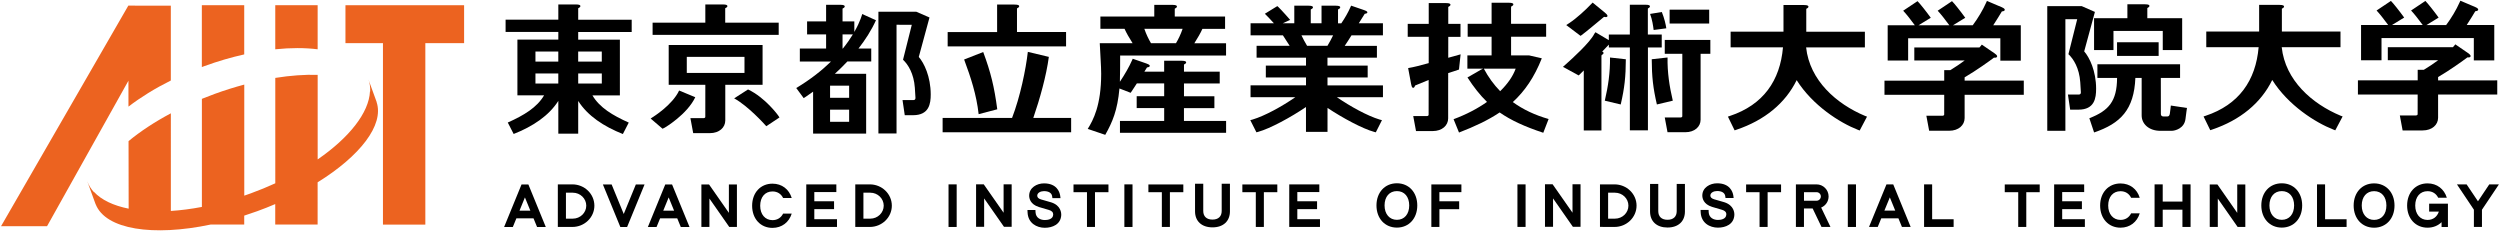 <?xml version="1.0" encoding="utf-8"?><svg version="1.1" xmlns="http://www.w3.org/2000/svg" xmlns:xlink="http://www.w3.org/1999/xlink" x="0px" y="0px" viewBox="0 0 952 88" xml:space="preserve"><g><g><polygon fill="#ec6320" points="131.55,1.99 131.55,16.43 145.83,16.43 145.83,85.53 161.97,85.53 161.97,16.43 176.73,16.43 176.73,1.99 "/><path fill="#ec6320" d="M143.44,38.88l-0.09-0.25c0,0,0,0,0,0s0,0,0,0l-3.05-8.38l-0.01-0.05l0,0l-0.03-0.09c0.55,1.52,0.78,3.11,0.71,4.77c-0.03-0.03-0.05-0.06-0.08-0.08c-0.38,8.12-7.9,17.62-19.92,25.91v-32.2c-4.88-0.15-10.33,0.23-16.14,1.16V69.8c-2.98,1.37-6.1,2.65-9.33,3.83c-0.83,0.3-1.66,0.59-2.48,0.87V32.21c-3.7,0.99-7.49,2.17-11.3,3.56c-1.64,0.6-3.26,1.22-4.84,1.87v41.16c-4.1,0.78-8.06,1.29-11.82,1.53V43.15c-6.2,3.3-11.64,6.9-16.11,10.59l0.04,25.72c-5.78-1.16-10.36-3.3-13.23-6.41c0,0.04,0,0.07,0,0.11c-1.09-1.2-1.93-2.54-2.48-4.02c0,0,0,0,0,0l0,0c-0.01-0.03-0.03-0.06-0.04-0.09l0.03,0.09l0,0l0.02,0.06l3.04,8.36c0,0,0,0,0,0c0,0,0,0,0,0l0.09,0.25l0.02-0.01c3.79,9.61,21.86,12.34,43.83,7.7H93v-3.39c1.64-0.53,3.3-1.09,4.96-1.69c2.35-0.85,4.63-1.76,6.85-2.71v7.8h16.14V69.42c16.09-9.96,25.38-21.8,22.46-30.54L143.44,38.88z"/><path fill="#ec6320" d="M93,20.72V1.99H76.86v23.55c0.33-0.12,0.65-0.25,0.98-0.37C82.99,23.29,88.08,21.82,93,20.72z"/><path fill="#ec6320" d="M120.96,18.77V1.99h-16.14v16.78C110.7,18.16,116.15,18.17,120.96,18.77z"/><path fill="#ec6320" d="M48.92,40.6c4.62-3.54,10.05-6.92,16.13-9.94V2.17L48.87,2.14L0.4,86.13h17.52l30.99-55.4L48.92,40.6z"/></g><g><g><path d="M718.36,70.23l-6.64,16.19h3.32c0,0,0.58-1.44,1.35-3.29h6.52c0.76,1.85,1.35,3.29,1.35,3.29h3.32l-6.63-16.19H718.36z M717.58,80.19c1-2.41,1.92-4.67,2.07-5.03c0.17,0.38,1.08,2.63,2.05,5.03H717.58z"/><path d="M198.6,70.24l-6.63,16.19h3.32c0,0,0.58-1.44,1.35-3.29h6.52c0.76,1.85,1.35,3.29,1.35,3.29h3.32l-6.63-16.19H198.6z M197.83,80.21c1-2.42,1.92-4.69,2.06-5.04c0.17,0.38,1.09,2.63,2.06,5.04H197.83z"/><path d="M253.33,70.24l-6.62,16.19h3.31c0,0,0.59-1.44,1.35-3.29h6.52c0.76,1.85,1.35,3.29,1.35,3.29h3.32l-6.64-16.19H253.33z M252.57,80.21c0.99-2.42,1.92-4.69,2.06-5.04c0.17,0.38,1.08,2.63,2.06,5.04H252.57z"/><path d="M237.52,81.49c-0.44-1.08-4.61-11.25-4.61-11.25h-3.33l6.64,16.19h2.59l6.64-16.19h-3.32C242.13,70.23,237.96,80.41,237.52,81.49"/><path d="M638.49,80.41c0,2.08-1.27,3.28-3.51,3.28c-2.23,0-3.51-1.2-3.51-3.28V70.04l-3.13-0.01v10.51c0,3.77,2.54,6.1,6.64,6.1c4.1,0,6.64-2.34,6.64-6.1V70.04l-3.13,0.01V80.41z"/><path d="M465.22,80.34c0,2.08-1.27,3.28-3.51,3.28c-2.23,0-3.51-1.2-3.51-3.28V69.97h-3.13v10.51c0,3.76,2.55,6.1,6.65,6.1c4.08,0,6.64-2.34,6.64-6.1V69.97h-3.14V80.34z"/><path d="M531.94,69.79c-4.58,0-7.78,3.47-7.78,8.44c0,4.96,3.2,8.44,7.78,8.44c4.57,0,7.76-3.48,7.76-8.44C539.7,73.27,536.51,69.79,531.94,69.79 M531.94,83.71c-2.82,0-4.7-2.2-4.7-5.48c0-3.32,1.85-5.46,4.7-5.46c2.85,0,4.69,2.14,4.69,5.46C536.63,81.56,534.78,83.71,531.94,83.71"/><path d="M868.9,69.8c-4.58,0-7.79,3.47-7.79,8.43c0,4.96,3.21,8.44,7.79,8.44c4.57,0,7.77-3.48,7.77-8.44C876.67,73.27,873.47,69.8,868.9,69.8 M868.9,83.71c-2.81,0-4.7-2.2-4.7-5.47c0-3.32,1.85-5.47,4.7-5.47c2.86,0,4.7,2.14,4.7,5.47C873.59,81.56,871.75,83.71,868.9,83.71"/><path d="M904.05,69.83c-4.58,0-7.78,3.47-7.78,8.44c0,4.97,3.2,8.44,7.78,8.44c4.57,0,7.78-3.48,7.78-8.44C911.83,73.3,908.63,69.83,904.05,69.83 M904.05,83.74c-2.81,0-4.7-2.2-4.7-5.48c0-3.32,1.85-5.47,4.7-5.47c2.85,0,4.69,2.16,4.69,5.47C908.74,81.59,906.91,83.74,904.05,83.74"/><rect x="361.2" y="70.21" width="3.1" height="16.22"/><rect x="428.16" y="70.21" width="3.1" height="16.22"/><polygon points="885.39,70.21 882.32,70.21 882.32,86.42 893.58,86.42 893.58,83.49 885.39,83.49 "/><polygon points="735.76,70.21 732.69,70.21 732.69,86.42 743.94,86.42 743.94,83.49 735.76,83.49 "/><path d="M947.91,70.22c0,0-3.9,5.84-4.3,6.43c-0.4-0.59-4.32-6.43-4.32-6.43h-3.68c0,0,6.37,9.5,6.45,9.63v6.56h3.07v-6.55c0.09-0.14,6.46-9.65,6.46-9.65H947.91z"/><rect x="703.65" y="70.21" width="3.11" height="16.22"/><polygon points="831.07,70.21 831.07,76.76 823.56,76.76 823.56,70.21 820.46,70.21 820.46,86.42 823.56,86.42 823.56,79.85 831.07,79.85 831.07,86.42 834.17,86.42 834.17,70.21 "/><path d="M656.66,77.02l-2.91-0.84l-0.98-0.28c-0.98-0.3-1.47-0.77-1.47-1.43c0-1.12,1.33-1.73,2.57-1.73c1.8,0,2.92,0.7,3.1,1.92l0.11,0.75h3.09l-0.1-0.77c0,0-0.04-0.26-0.04-0.26c-0.23-1.38-1.32-4.58-6.15-4.58c-2.74,0-5.64,1.63-5.64,4.67c0,0.96,0.37,3.27,3.71,4.31l3.81,1.12c1.14,0.33,1.68,0.93,1.62,1.82c-0.1,1.83-2.27,2.03-3.19,2.03c-1.64,0-3.41-0.79-3.53-2.98l-0.03-0.83h-3.05l0.04,0.92c0.18,4.04,3.43,5.83,6.57,5.83c2.9,0,6.07-1.26,6.25-4.81C660.48,81.04,660.33,78.23,656.66,77.02"/><path d="M400.34,77.07l-2.92-0.84l-0.98-0.28c-0.98-0.3-1.46-0.77-1.46-1.44c0-1.11,1.32-1.73,2.57-1.73c1.79,0,2.92,0.71,3.1,1.92l0.11,0.75h3.08l-0.1-0.77l-0.04-0.26c-0.23-1.39-1.31-4.59-6.15-4.59c-2.74,0-5.64,1.64-5.64,4.68c0,0.96,0.36,3.28,3.7,4.32l3.81,1.12c1.15,0.33,1.68,0.93,1.64,1.82c-0.1,1.82-2.28,2.02-3.2,2.02c-1.63,0-3.41-0.79-3.53-2.97l-0.04-0.84h-3.04l0.05,0.93c0.17,4.03,3.43,5.83,6.56,5.83c2.9,0,6.07-1.27,6.26-4.81C404.15,81.08,404,78.26,400.34,77.07"/><polygon points="785.28,79.63 792.79,79.63 792.79,76.63 785.28,76.63 785.28,73.15 793.66,73.15 793.65,70.21 782.22,70.21 782.2,86.41 793.92,86.42 793.92,83.47 785.28,83.47 "/><polygon points="494.02,79.63 501.54,79.63 501.54,76.63 494.02,76.63 494.02,73.15 502.4,73.15 502.4,70.21 490.95,70.21 490.94,86.41 502.65,86.42 502.65,83.47 494.02,83.47 "/><polygon points="548.13,79.66 555.65,79.66 555.65,76.65 548.12,76.65 548.12,73.17 556.5,73.17 556.5,70.23 545.06,70.23 545.06,86.42 548.13,86.42 "/><polygon points="310.09,79.63 317.61,79.63 317.61,76.63 310.09,76.63 310.09,73.15 318.48,73.15 318.48,70.21 307.03,70.21 307.02,86.41 318.73,86.42 318.73,83.47 310.09,83.47 "/><polygon points="408.79,73.19 413.92,73.19 413.92,86.42 416.97,86.42 416.97,73.19 422.1,73.19 422.1,70.24 408.79,70.24 "/><polygon points="763.41,73.19 768.54,73.19 768.54,86.42 771.61,86.42 771.61,73.19 776.72,73.19 776.72,70.24 763.41,70.24 "/><polygon points="473.09,73.19 478.21,73.19 478.21,86.42 481.28,86.42 481.28,73.19 486.4,73.19 486.4,70.24 473.09,70.24 "/><polygon points="437.31,73.19 442.43,73.19 442.43,86.42 445.5,86.42 445.5,73.19 450.61,73.19 450.61,70.24 437.31,70.24 "/><polygon points="664.92,73.19 670.04,73.19 670.04,86.42 673.11,86.42 673.11,73.19 678.23,73.19 678.23,70.24 664.92,70.24 "/><polygon points="851.94,81.06 844.39,70.24 841.47,70.24 841.47,86.42 844.54,86.42 844.54,75.61 852.09,86.42 855.02,86.42 855.02,70.24 851.94,70.24 "/><polygon points="382.17,81.01 374.61,70.19 371.69,70.19 371.69,86.36 374.76,86.36 374.76,75.55 382.31,86.36 385.24,86.36 385.24,70.19 382.17,70.19 "/><rect x="577.84" y="70.21" width="3.1" height="16.2"/><polygon points="598.81,81 591.24,70.18 588.33,70.18 588.33,86.36 591.4,86.36 591.4,75.55 598.95,86.36 601.87,86.36 601.87,70.18 598.81,70.18 "/><polygon points="277.56,81.06 270,70.24 267.09,70.24 267.09,86.42 270.15,86.42 270.15,75.61 277.7,86.42 280.62,86.42 280.62,70.24 277.56,70.24 "/><path d="M696.33,74.81c0-2.54-2.06-4.6-4.6-4.6l-5.96,0.02h-1.89v16.19h3.07v-7.03h3.31c0.77,1.62,3.37,7.03,3.37,7.03h3.41c0,0-2.6-5.4-3.54-7.38C695.17,78.35,696.33,76.71,696.33,74.81 M691.74,76.44h-4.78v-3.26h4.78c0.9,0,1.64,0.73,1.64,1.63C693.37,75.71,692.63,76.44,691.74,76.44"/><path d="M217.96,70.21h-5.54v16.2c1.27,0,5.54,0.01,5.54,0.01c4.62,0,8.38-3.64,8.38-8.11C226.33,73.85,222.58,70.21,217.96,70.21 M218.14,83.26h-2.63v-9.88h0.31h2.32c2.81,0,5.11,2.22,5.11,4.94C223.25,81.03,220.95,83.26,218.14,83.26"/><path d="M331.23,70.21h-5.54c0,0.65,0,15.54,0,16.2c1.27,0,5.54,0.01,5.54,0.01c4.62,0,8.38-3.65,8.38-8.11C339.61,73.85,335.85,70.21,331.23,70.21 M331.42,83.26h-2.63v-9.88h0.31h2.32c2.81,0,5.1,2.22,5.1,4.94C336.52,81.03,334.22,83.26,331.42,83.26"/><path d="M614.81,70.21h-5.54V86.4c1.27,0.01,5.55,0.02,5.55,0.02c4.62,0,8.38-3.65,8.38-8.12C623.2,73.85,619.44,70.21,614.81,70.21 M614.99,83.26h-2.62v-9.88h0.31h2.31c2.82,0,5.11,2.22,5.11,4.93C620.11,81.03,617.82,83.26,614.99,83.26"/><path d="M294.16,83.83c-2.8,0-4.68-2.2-4.68-5.47c0-3.31,1.85-5.46,4.68-5.46c1.87,0,3.28,0.93,4.05,2.5h3.28c-1.02-3.33-3.74-5.46-7.33-5.46c-4.56,0-7.75,3.46-7.75,8.41c0,4.96,3.19,8.43,7.75,8.43c3.59-0.01,6.31-2.14,7.33-5.45h-3.28C297.44,82.9,296.03,83.83,294.16,83.83"/><path d="M807.49,83.74c-2.8,0-4.69-2.2-4.69-5.47c0-3.31,1.84-5.46,4.69-5.46c1.86,0,3.28,0.93,4.04,2.51l3.28,0c-1-3.33-3.73-5.46-7.32-5.46c-4.57,0-7.76,3.47-7.76,8.41c0,4.96,3.19,8.43,7.76,8.43c3.58,0,6.31-2.14,7.32-5.46h-3.28C810.77,82.8,809.35,83.74,807.49,83.74"/><path d="M929.76,77.56h-4.74v3.01h3.7c-0.66,1.97-2.19,3.18-4.31,3.18c-2.81,0-4.69-2.21-4.69-5.48c0-3.31,1.85-5.47,4.69-5.47c1.86,0,3.28,0.93,4.05,2.49h3.29c-1.02-3.32-3.75-5.46-7.34-5.46c-4.58,0-7.78,3.47-7.78,8.43c0,4.97,3.2,8.44,7.78,8.44c2.15,0,4-0.77,5.34-2.1v1.83h2.42v-5.87v-3.01H929.76z"/></g><g><g><g><path d="M349.87,21.69l4.08-15.03l-5.04-2.2l-7.51,0.01V4.46h-6.9v46.37h6.9V9.43l5.81,0.01l-3.34,13.31c1.95,1.83,4.12,5.28,4.5,10.65c0.16,2.31,0.24,3.32,0.24,3.86c0,0.54-0.23,0.85-0.78,0.85h-4.15l0.85,5.76h3.14c6.2,0,6.75-4.45,6.75-7.93C354.4,29.12,351.87,23.97,349.87,21.69z"/><path d="M328.33,5.34c0,0-0.65,2.72-3,6.82v-4h-4.49V3.38c0-0.04,0-0.07,0-0.1c0.36-0.16,0.84-0.49,0.84-0.8c0-0.34-0.22-0.66-1.82-0.66h-0.51l0,0h-0.43h-4.34v6.34h-7.24v4.94h7.24v5.39h-10v4.94h11.87c-3.4,3.32-7.73,6.78-13.24,10.09l2.84,3.85c0,0,1.39-0.87,3.58-2.47v15.98h5.94h0.53h7.26h6.47v-4.52v-4.61v-4.52v-4.61v-2.85v-1.67h-11.91c1.56-1.42,3.16-2.99,4.75-4.68h9.1v-4.94h-4.86c2.58-3.29,4.91-6.9,6.66-10.77L328.33,5.34z M323.35,46.37h-7.26v-4.61h7.26V46.37z M323.35,37.24h-7.26v-4.61h7.26V37.24z M320.84,18.49V13.1h3.93c-0.99,1.63-2.24,3.45-3.81,5.39H320.84z"/></g><path d="M240.55,12.17V7.51h-20.37V3.34c0.01-0.07,0.01-0.14,0.01-0.19c0.36-0.15,0.83-0.49,0.83-0.8c0-0.33-0.22-0.66-1.8-0.66h-0.06h-1.46h-5.09v5.81h-20.08v4.66h20.08v2.93h-8.7h-6.55h-0.33v21.22h0.33v0h9.83c-2.74,4.65-7.7,7.61-13.83,10.35l2.24,4.36c7.29-2.87,13.42-6.94,17.01-12.6v12.48h7.57V38.44c3.59,5.66,9.73,9.72,17.01,12.6l2.24-4.36c-6.13-2.74-11.09-5.7-13.83-10.35h10.29v0h0.16V15.11h-0.16h-6.72h-8.99v-2.93H240.55z M212.6,19.62v3.84h-8.7v-3.84H212.6z M220.18,31.81v-3.84h8.99v3.84H220.18z M212.6,31.81h-8.7v-3.84h8.7V31.81z M229.16,19.62v3.84h-8.99v-3.84H229.16z"/><g><path d="M372.67,43.47l7.09-1.85c-1.14-8.55-2.44-13.97-5.35-21.81l-7.27,2.85C369.71,29.57,371.83,36.04,372.67,43.47z"/><path d="M393.48,44.91c2.5-7.27,4.96-16.03,5.92-23.25l-8-1.91c-0.76,6.68-2.9,17.09-6.01,25.16h-26.44v5.46h48.94v-5.46H393.48z"/><path d="M405.96,17.13v-4.94h-18.69V3.39c0.01-0.07,0.01-0.14,0.01-0.19c0.36-0.15,0.83-0.49,0.83-0.8c0-0.33-0.22-0.66-1.8-0.66h-0.06h-1.46h-5.09v10.46h-18.83v4.94v0.52h45.09V17.13z"/></g><g><path d="M296.53,8.62h-20.37V3.34c0-0.07,0-0.14,0-0.19C276.53,3,277,2.67,277,2.35c0-0.33-0.22-0.66-1.8-0.66h-0.06h-1.46h-5.09v6.93h-20.08v4.67h48.02V8.62z"/><path d="M290.39,32.28V32.1v-4.33v-6.11v-4.52h-6.89h-21.97h-6.89v4.52v6.11v4.33v0.18h13.95l-0.01,12.24c0,0.26-0.29,0.47-0.64,0.47h-5.03l1.06,5.71h6.34c3.62,0,5.88-2.17,5.88-4.83V32.28H290.39z M261.53,21.65h21.97v6.11h-21.97V21.65z"/><path d="M258.61,34.47c-2.54,5.53-10.06,10.15-10.06,10.15l-0.78,0.52l4.53,3.88l0.87-0.43c0,0,8.47-4.98,11.59-11.57L258.61,34.47z"/><path d="M296.3,43.93c0,0-4.86-6.75-11.45-9.87l-5.28,3.39c5.36,2.94,11.64,9.96,11.64,9.96l0.59,0.65l5.02-3.33L296.3,43.93z"/></g></g><g><path d="M587.12,22.21l-4.86-1.12h-6.84V14h13.35V9.06H588h-12.59V2.85h0.03c0,0,0-0.23,0.01-0.35c0.36-0.15,0.84-0.49,0.84-0.8c0-0.33-0.22-0.66-1.81-0.66h-1.52v0h-4.96v8.02h-9.11V14h9.11v7.09h-9.22v5.07h5.95l-0.76,0.37l-5.16,2.97c2.4,3.68,4.76,6.71,7.44,9.31c-3.65,2.57-7.96,4.82-12.73,6.58l2.07,5.08c5.98-2.31,11.09-4.7,15.48-7.65c4.27,2.97,9.49,5.38,16.61,7.74l2.03-5.24c-5.13-1.46-9.69-3.59-13.63-6.45C580.64,34.69,584.26,29.42,587.12,22.21 M565.05,26.16h12.11c-1.05,2.93-3.11,5.84-5.9,8.56C568.85,32.24,566.77,29.4,565.05,26.16"/><path d="M632.76,13.15h-0.78h-4.48V3.58h0.01c0,0,0-0.23,0.01-0.34c0.33-0.15,0.78-0.48,0.78-0.79c0-0.33-0.21-0.65-1.68-0.65h-1.41l0,0h-4.57v11.34h-8v2.15l-0.34-0.2v0l-4.75-2.82l-0.44,0.61c-1.59,3.26-8.43,9.46-10.94,11.69l-1,0.89l5.99,3.26l0.31-0.28c0.18-0.17,0.8-0.78,1.63-1.62v22.86h6.73V21.34h0.03c0,0,0.01-0.23,0.01-0.35c0.32-0.15,0.76-0.48,0.76-0.79c0-0.21-0.09-0.42-0.53-0.54c1.25-1.29,2.22-2.3,2.54-2.66c0,0,0.01,0,0.01,0v1.07h8v31.55h6.88V18.07h5.26V13.15z"/><polygon points="650.86,3.68 650.23,3.68 635.79,3.68 635.79,8.96 650.86,8.96 "/><path d="M633.94,20.48h6.69l-0.01,23.79c0,0.26-0.28,0.46-0.63,0.46h-6.05l1.05,5.62h6.8c3.56,0,5.8-2.13,5.8-4.75V20.48h3.71V15.2h-17.36V20.48z"/><path d="M517.42,8.87c0.88-1.37,1.86-2.94,2.27-3.61c0.34-0.02,0.84-0.16,0.96-0.4c0.13-0.27,0.07-0.58-1.19-1.01l-0.4-0.14l0,0l-4.55-1.56l-0.27,0.59c-0.83,1.93-2.09,4.14-3.47,6.14h-1.25V3.72c0-0.04,0-0.07,0-0.1c0.36-0.16,0.84-0.49,0.84-0.8c0-0.34-0.22-0.66-1.83-0.66h-0.51l-0.01,0h-0.43h-4.34v6.71h-4.1V3.72c0-0.04,0-0.07,0-0.1c0.37-0.16,0.84-0.49,0.84-0.8c0-0.34-0.22-0.66-1.82-0.66h-0.51l-0.01,0h-0.43h-4.34v6.71h-4.41l2.77-1.27c0.83,0.73-3.69-4.28-4.39-4.89l-0.43-0.38l-0.52,0.31l-4.23,2.6l0.52,0.52c0.5,0.47,1.91,1.99,2.93,3.11h-8.89v4.58h12.31c0.98,1.59,1.84,2.89,2.58,4h-12.6v4.51h18.82v3.01h-15.3v4.52h15.3v3.01h-21.12v4.51h17.05c-5.08,3.51-11.54,7.08-16.28,8.51l-0.87,0.23l2.34,4.63l0.64-0.17c4.59-1.26,12.54-5.6,18.23-9.46v9.46h8.2V41.1c5.66,3.76,13.29,7.9,17.75,9.12l0.64,0.17l2.34-4.63l-0.87-0.23c-4.74-1.44-11.2-5.01-16.29-8.51h17.54v-4.51h-0.76h-20.36V29.5h15.3v-4.52h-0.59h-14.72v-3.01h18.83v-4.51h-0.69h-11.57c0.74-1.11,1.61-2.41,2.58-4h11.97V8.87h-0.76H517.42z M505.49,17.45h-7.75c-0.78-1.3-1.54-2.7-2.15-4h12.06C507.03,14.75,506.27,16.16,505.49,17.45"/><path d="M450.85,46.06v-4.88h11.59v-4.52h-0.72h-10.86v-4.87h13.61v-4.51h-2.75h-10.86v-2.6c0-0.04,0-0.07,0-0.1c0.36-0.15,0.83-0.48,0.83-0.79c0-0.33-0.22-0.66-1.8-0.66h-0.5l0,0h-0.43h-5.65v4.16h-7.53c0.46-0.74,0.82-1.31,0.99-1.6c0,0,0.01-0.01,0.01-0.01c0.36-0.02,0.88-0.17,1.01-0.43c0.13-0.28,0.07-0.61-1.24-1.07l-0.43-0.15v0l-4.78-1.66l-0.28,0.63c-0.93,2.19-2.91,5.64-4.61,8.13c0.09-3.5,0.1-7.27,0.1-9.53l-0.01-0.46h40.34v-4.66h-0.72H454.8c1.44-2.29,2.32-3.82,3.08-5.5h8.63V6.29h-0.71h-18.45V3.41c0-0.04,0-0.07,0-0.1c0.36-0.15,0.83-0.48,0.83-0.8c0-0.33-0.21-0.66-1.8-0.66h-0.51l0,0h-0.43h-5.89v4.45h-20.52v4.66h9.19c0.76,1.68,1.64,3.21,3.08,5.5h-4.83h-7.5h-0.18c0.18,4.23,0.54,8.68,0.54,11.63c0,12.08-3.05,17.66-5.12,21l6.67,2.26c2.76-4.91,4.64-9.27,5.41-17.66l4.25,1.65l0.23-0.31c0.24-0.33,1.12-1.67,2.14-3.26h10.41v4.87h-10.47v4.52h10.47v4.88h-16.84v4.52h40.42v-4.52h-1.03H450.85z M450.34,10.96c-0.73,2.18-1.65,4-2.53,5.5h-9.51c-0.88-1.5-1.8-3.32-2.54-5.5H450.34z"/><path d="M602.21,13.42c0.93-0.61,7.34-5.96,8.6-7c0,0,0,0,0,0c0.38,0.11,0.97,0.17,1.19-0.06c0.24-0.23,0.31-0.6-0.87-1.57l-0.38-0.31l0,0l-4.28-3.5l-0.53,0.54c-2.06,2.19-5.59,5.46-8.4,7.29l-1.12,0.73l5.44,4.11L602.21,13.42z"/><path d="M906.89,14.49h35.14V23h7.79V9.53h-0.98h-0.05v0h-0.78h-8.69c1.11-1.69,2.65-4.18,3.27-5.25c0,0,0.01,0,0.01,0c0.36-0.01,0.91-0.15,1.05-0.43c0.14-0.3,0.11-0.68-1.21-1.24l-1.4-0.58l-4.13-1.76l-0.32,0.69c-1.22,2.74-3.12,5.94-5.1,8.58h-7.51l4.65-2.84c-1.7-2.37-4.31-5.65-5.05-6.34L918.14,4c1.05,1.08,2.96,3.5,4.44,5.53h-11.73l4.66-2.84c-1.7-2.37-4.31-5.65-5.05-6.34L905,4c1.04,1.08,2.95,3.5,4.43,5.53h-8.57v0h-1.77v13.43h7.79V14.49z"/><path d="M950.19,30.61h-21.76v-1.27c4.49-2.61,9.66-6.34,11.14-7.47c0.01,0,0.01,0,0.02-0.01c0.36,0.06,0.91,0.03,1.11-0.23c0.22-0.27,0.26-0.64-0.9-1.44l-1.12-0.77v0l-3.69-2.53l-0.46,0.57c-0.13,0.17-0.3,0.34-0.45,0.51h-24.8v4.96h19.18c-1.83,1.35-3.75,2.63-5.48,3.66h-2.32v4.01h-22.76v5.39h22.75l-0.01,7.5c0,0.26-0.28,0.47-0.64,0.47h-6.14l1.06,5.71h7.63c3.62,0,5.88-2.17,5.88-4.83v-8.85h22.53v-5.39H950.19z"/><path d="M868.88,17.98h22.38v-5.96h-22.32v-8.6c0-0.04,0-0.07,0-0.1c0.36-0.16,0.83-0.49,0.83-0.8c0-0.33-0.22-0.66-1.8-0.66h-0.07h-1.46h-6.16v10.16h-20.13v5.96h19.94c-1.09,12.66-7.49,21.89-20.21,26.12l-0.76,0.25l2.55,5.23l0.69-0.23c10.73-3.62,18.63-10.11,22.91-18.9c6.08,9.64,16.39,16.21,23.34,18.92l0.66,0.26l2.8-5.28l-0.78-0.29C880.44,39.53,870.22,30.6,868.88,17.98"/><path d="M726.59,14.58h35.14v8.51h7.79V9.62h-0.98h-0.05V9.61h-0.77h-8.69c1.1-1.69,2.65-4.18,3.27-5.24c0,0,0.01,0,0.01-0.01c0.36-0.01,0.91-0.15,1.05-0.43c0.15-0.3,0.11-0.68-1.2-1.24l-1.4-0.58l-4.13-1.76l-0.32,0.69c-1.22,2.74-3.12,5.94-5.09,8.57h-7.51l4.66-2.84c-1.7-2.37-4.31-5.65-5.05-6.33l-5.45,3.64c1.05,1.09,2.96,3.5,4.43,5.53h-11.72l4.66-2.84c-1.7-2.37-4.31-5.65-5.05-6.33l-5.46,3.64c1.05,1.09,2.96,3.5,4.43,5.53h-8.56v0.01h-1.77v13.42h7.79V14.58z"/><path d="M748.13,30.7v-1.26c4.5-2.61,9.67-6.34,11.14-7.47c0,0,0.02,0,0.02-0.01c0.36,0.06,0.92,0.03,1.11-0.23c0.22-0.27,0.26-0.64-0.9-1.44l-1.12-0.77v0.01l-3.7-2.54l-0.45,0.57c-0.13,0.17-0.3,0.34-0.45,0.51h-24.81v4.96h19.19c-1.84,1.36-3.75,2.63-5.48,3.67h-2.32v4.01h-22.75v5.39h22.75l-0.01,7.51c0,0.26-0.29,0.47-0.64,0.47h-6.15l1.06,5.71h7.63c3.62,0,5.88-2.17,5.88-4.83v-8.85h22.53V30.7h-0.77H748.13z"/><path d="M687.77,18.04h22.38v-5.96h-22.32V3.56c0-0.07,0-0.14,0-0.19c0.36-0.15,0.83-0.49,0.83-0.8c0-0.33-0.22-0.66-1.8-0.66h-0.07h-1.45h-6.19v10.16h-20.13v5.96h19.94c-1.09,12.66-7.49,21.89-20.21,26.12l-0.76,0.26l2.55,5.23l0.69-0.23c10.74-3.62,18.64-10.11,22.94-18.89c6.08,9.64,16.38,16.21,23.33,18.92l0.67,0.26l2.79-5.28l-0.77-0.29C699.33,39.58,689.12,30.66,687.77,18.04"/><path d="M797.42,7.19v4.58v7.3h7.39v-7.3h18.77v7.3h7.39v-7.3V7.19V6.94h-13.27V3.4h0c0,0,0.01-0.23,0.01-0.34c0.34-0.15,0.8-0.47,0.8-0.78c0-0.33-0.21-0.65-1.76-0.65h-0.5l-0.01,0h-0.41h-5.72v5.3h-12.71V7.19z"/><polygon points="806.17,21.29 822.01,21.29 822.01,16.09 821.65,16.09 806.17,16.09 "/><path d="M798.2,33.82c0-6.82-2.54-11.98-4.54-14.25l4.08-15.03l-5.03-2.21l-6.21,0.01V2.33h-6.9V49.8h6.9V7.31l4.5,0.01l-3.34,13.31c1.95,1.83,4.12,5.28,4.5,10.66c0.16,2.31,0.24,3.32,0.24,3.86c0,0.54-0.23,0.85-0.78,0.85h-4.15l0.85,5.76h3.14C797.65,41.76,798.2,37.31,798.2,33.82"/><path d="M826.26,43.39c-0.13,0.71-0.51,0.95-0.89,0.95h-1.61c-0.6,0-0.9-0.39-0.9-0.95l-0.02-13.72h7.33v-5.2h-0.71h-30.77v5.2h7.49c-0.05,8.87-3.14,12.47-10.56,15.35l1.81,5.42c10.13-3.44,15.21-8.71,15.72-20.77h2.39v14.28c0,3.24,2.75,5.87,7.16,5.87h4.22c1.36,0,4.88-0.92,5.31-4.52c0.31-2.62,0.57-4.18,0.57-4.18l-6.14-0.93C826.64,40.2,826.38,42.83,826.26,43.39"/><path d="M611.11,38.34l6.06,1.44c1.46-6.28,1.92-10.56,1.95-17.21l-6.03-0.67C613.17,27.66,612.39,32.79,611.11,38.34"/><path d="M635,21.89l-6.02,0.67c0.03,6.66,0.5,10.93,1.96,17.22l6.06-1.44C635.7,32.79,634.92,27.66,635,21.89"/><path d="M556.2,20.69c-1.27,0.36-3.25,0.91-4.71,1.31l0.01-7.62v-0.35h4.66V9.09h-0.32h-4.34V2.73c0-0.04,0.01-0.07,0.01-0.1c0.36-0.15,0.83-0.48,0.83-0.8c0-0.34-0.22-0.66-1.8-0.66h-0.51l-0.01-0.01h-0.43h-5.53v7.92h-8v4.94h8v0.3l-0.01,9.72c-3.53,0.97-5.39,1.46-7.83,1.89l1.13,6.06l0.01,0.02l0.02,0.12c0.24,1.28,0.58,1.37,0.88,1.3c0.29-0.07,0.52-0.53,0.61-0.85c0.01,0,0.01-0.01,0.02-0.02l5.14-2.11l0,6.23l-0.01,7.05c0,0.26-0.29,0.47-0.64,0.47h-5.22l1.06,5.71h6.35c3.62,0,5.89-2.16,5.89-4.83v-8.25l0.01-9c1.26-0.41,3.01-0.94,4.11-1.35L556.2,20.69z"/><path d="M634.53,10.78c-0.21-1.48-0.71-3.71-1.71-6.21l-4.47,0.73c0.85,2.27,1.16,4.54,1.36,6.12L634.53,10.78z"/></g></g></g></g></svg>